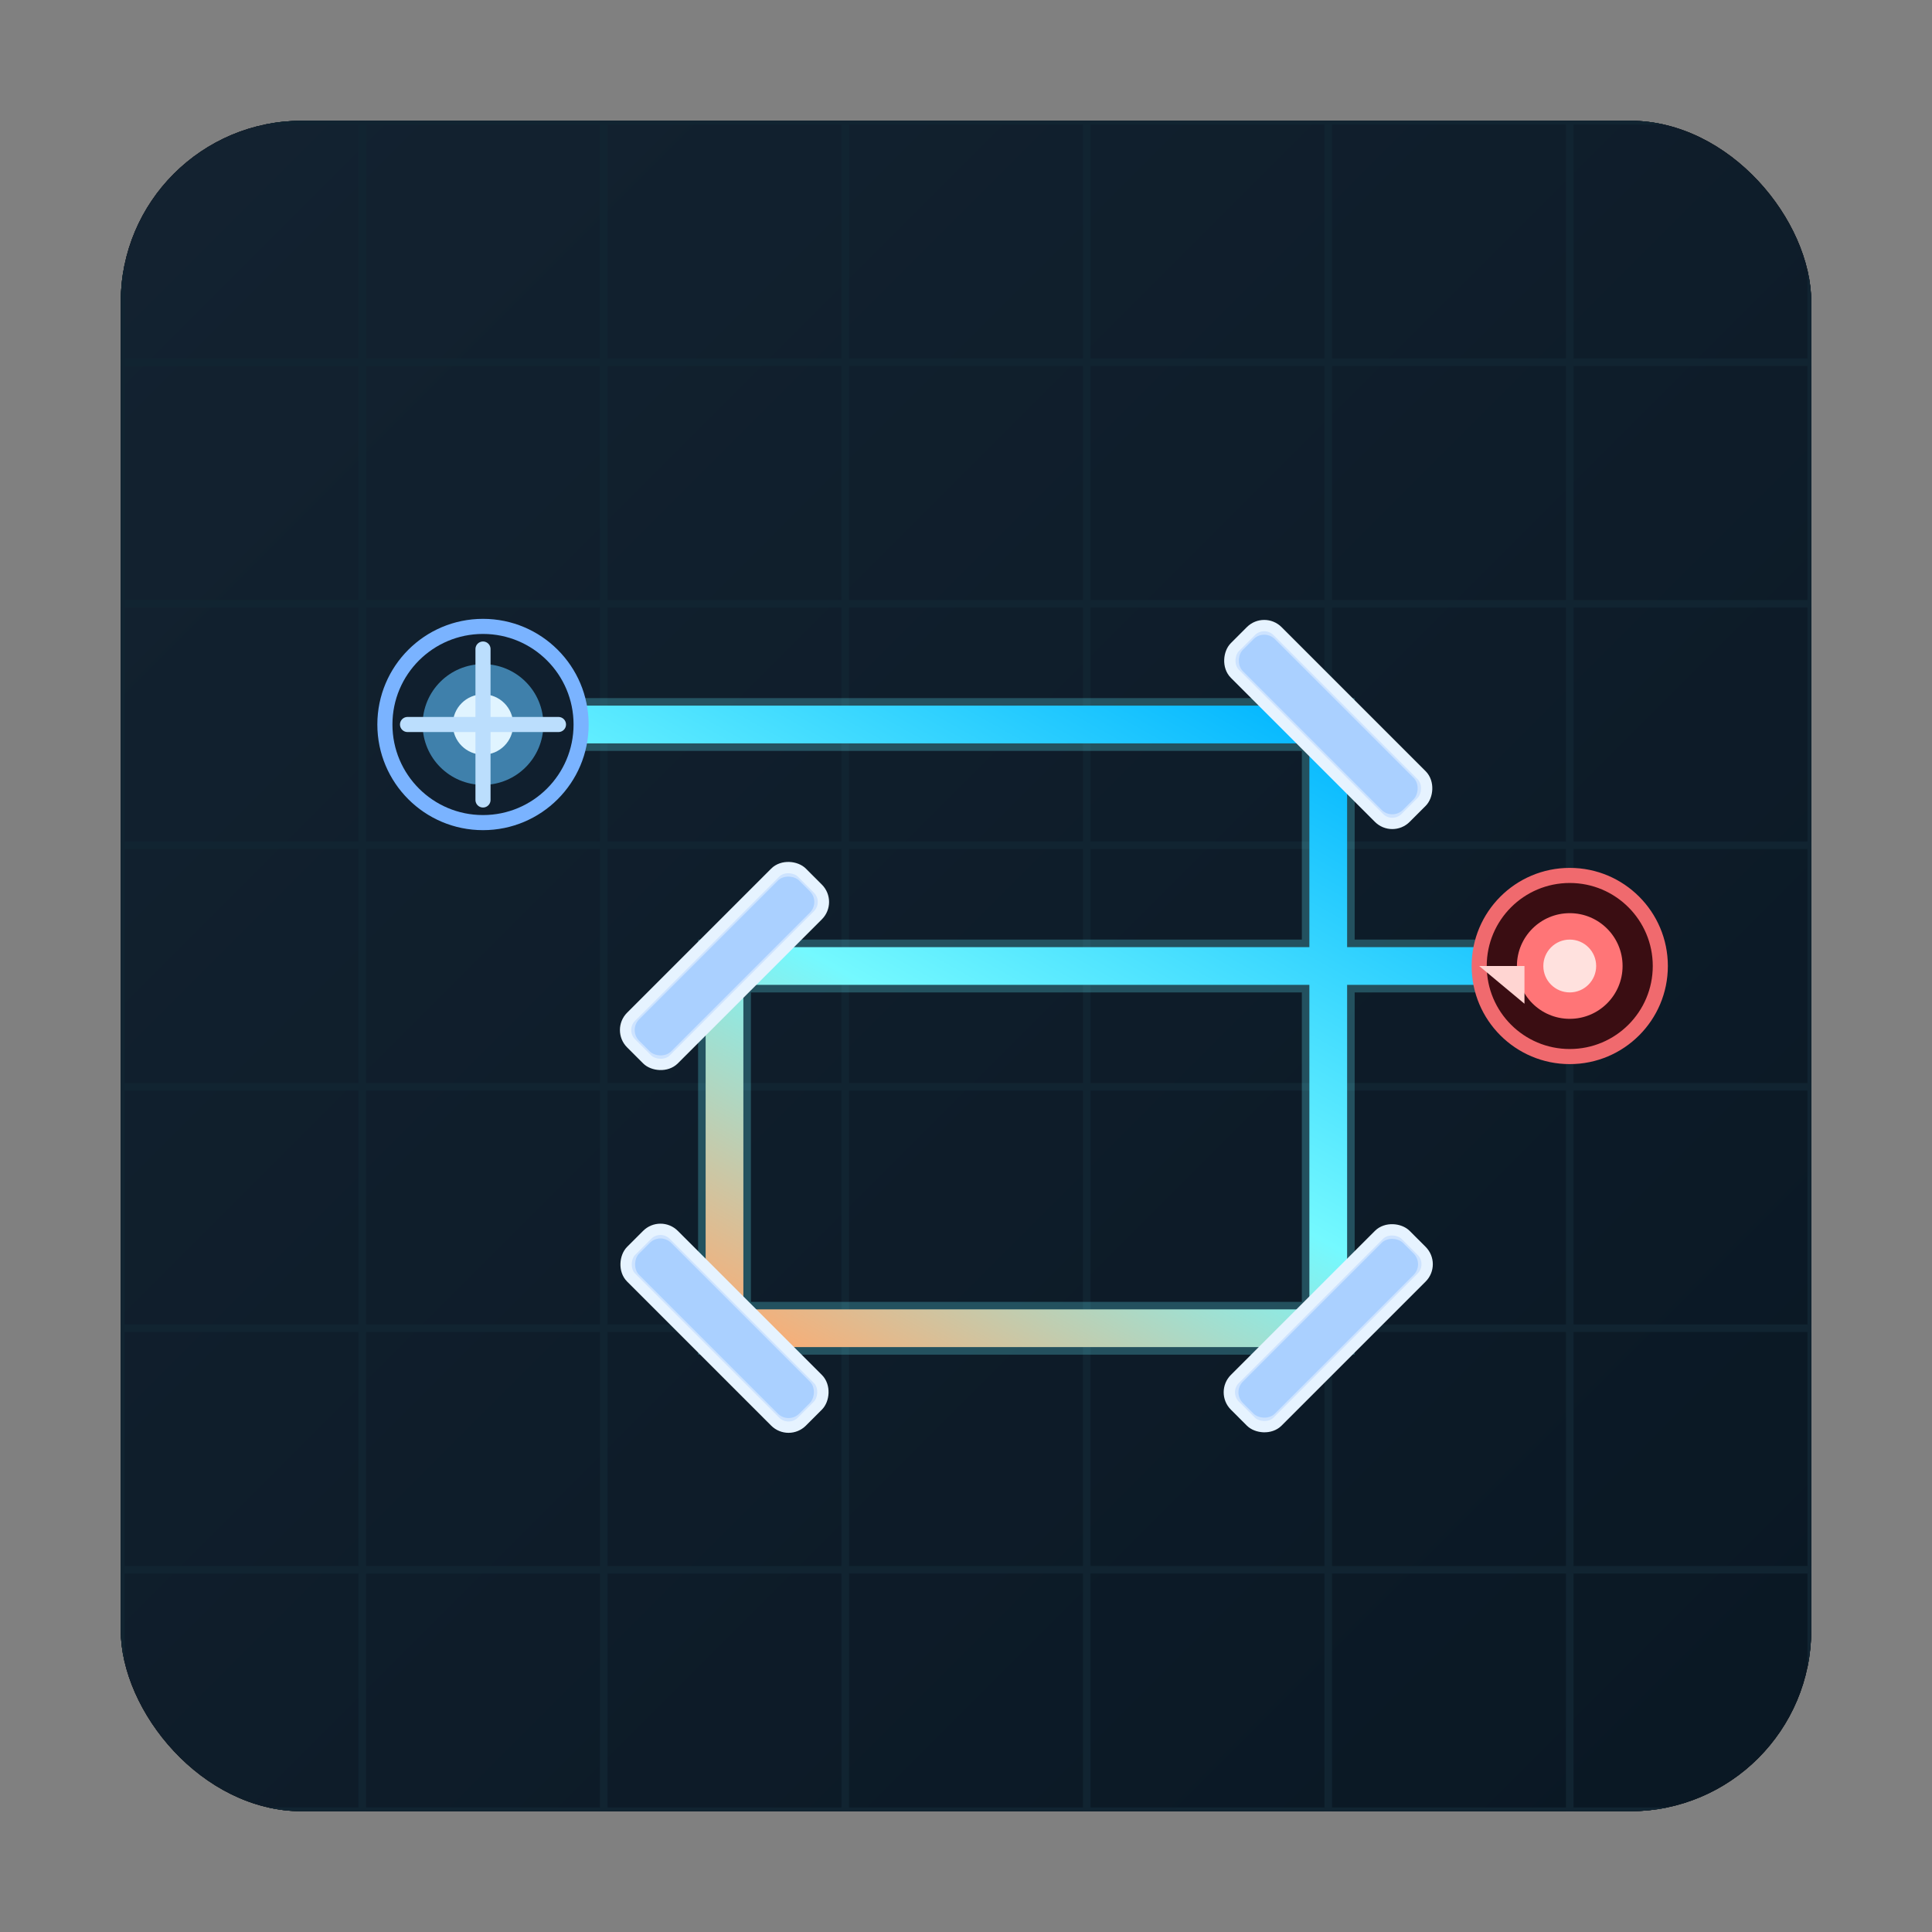 <svg xmlns="http://www.w3.org/2000/svg" viewBox="0 0 512 512">
  <rect x="0" y="0" width="512" height="512" fill="#808080" stroke="none"/>
  <defs>
    <radialGradient id="bg" cx="50%" cy="45%" r="78%">
      <stop offset="0%" stop-color="#07121d"/>
      <stop offset="55%" stop-color="#030910"/>
      <stop offset="100%" stop-color="#000205"/>
    </radialGradient>
    <linearGradient id="board" x1="0%" y1="0%" x2="100%" y2="100%">
      <stop offset="0%" stop-color="#162635"/>
      <stop offset="100%" stop-color="#0a1824"/>
    </linearGradient>
    <linearGradient id="beam" x1="10%" y1="90%" x2="90%" y2="10%">
      <stop offset="0%" stop-color="#ffa96f"/>
      <stop offset="45%" stop-color="#74f9ff"/>
      <stop offset="100%" stop-color="#00b5ff"/>
    </linearGradient>
    <clipPath id="board-clip">
      <rect x="32" y="32" width="448" height="448" rx="48"/>
    </clipPath>
  </defs>

  <g clip-path="url(#board-clip)">
    <rect width="512" height="512" fill="url(#bg)"/>
    <rect width="512" height="512" fill="#040c13" opacity="0.8"/>
    <rect width="512" height="512" fill="url(#board)" opacity="0.9"/>

    <g stroke="#112431" stroke-width="2">
      <line x1="32" y1="32" x2="480" y2="32"/>
      <line x1="32" y1="96" x2="480" y2="96"/>
      <line x1="32" y1="160" x2="480" y2="160"/>
      <line x1="32" y1="224" x2="480" y2="224"/>
      <line x1="32" y1="288" x2="480" y2="288"/>
      <line x1="32" y1="352" x2="480" y2="352"/>
      <line x1="32" y1="416" x2="480" y2="416"/>
      <line x1="32" y1="480" x2="480" y2="480"/>
      <line x1="32" y1="32" x2="32" y2="480"/>
      <line x1="96" y1="32" x2="96" y2="480"/>
      <line x1="160" y1="32" x2="160" y2="480"/>
      <line x1="224" y1="32" x2="224" y2="480"/>
      <line x1="288" y1="32" x2="288" y2="480"/>
      <line x1="352" y1="32" x2="352" y2="480"/>
      <line x1="416" y1="32" x2="416" y2="480"/>
      <line x1="480" y1="32" x2="480" y2="480"/>
    </g>

    <g fill="none" stroke-linecap="round">
      <path d="M128 192 H352 V352 H192 V256 H416" stroke="#64f0ff" stroke-width="14" opacity="0.25"/>
      <path d="M128 192 H352 V352 H192 V256 H416" stroke="url(#beam)" stroke-width="10"/>
    </g>

    <g transform="translate(352 192) rotate(45)">
      <rect x="-32" y="-8" width="64" height="16" rx="5" fill="#cde3ff" stroke="#e6f3ff" stroke-width="3"/>
      <rect x="-30" y="-6" width="60" height="12" rx="4" fill="#8fc1ff" opacity="0.55"/>
    </g>
    <g transform="translate(352 352) rotate(-45)">
      <rect x="-32" y="-8" width="64" height="16" rx="5" fill="#cde3ff" stroke="#e6f3ff" stroke-width="3"/>
      <rect x="-30" y="-6" width="60" height="12" rx="4" fill="#8fc1ff" opacity="0.55"/>
    </g>
    <g transform="translate(192 352) rotate(45)">
      <rect x="-32" y="-8" width="64" height="16" rx="5" fill="#cde3ff" stroke="#e6f3ff" stroke-width="3"/>
      <rect x="-30" y="-6" width="60" height="12" rx="4" fill="#8fc1ff" opacity="0.55"/>
    </g>
    <g transform="translate(192 256) rotate(-45)">
      <rect x="-32" y="-8" width="64" height="16" rx="5" fill="#cde3ff" stroke="#e6f3ff" stroke-width="3"/>
      <rect x="-30" y="-6" width="60" height="12" rx="4" fill="#8fc1ff" opacity="0.55"/>
    </g>

    <g transform="translate(128 192)">
      <circle r="26" fill="#101f2e" stroke="#7ab3ff" stroke-width="4"/>
      <circle r="16" fill="#5fc1ff" opacity="0.6"/>
      <circle r="8" fill="#e0f4ff"/>
      <path d="M-20 0 H20" stroke="#bbdefd" stroke-width="4" stroke-linecap="round"/>
      <path d="M0 -20 V20" stroke="#bbdefd" stroke-width="4" stroke-linecap="round"/>
    </g>

    <g transform="translate(416 256)">
      <circle r="24" fill="#3a0d12" stroke="#f06a6e" stroke-width="4"/>
      <circle r="14" fill="#ff7577"/>
      <circle r="7" fill="#ffe1de"/>
      <path d="M-12 0 L-24 0 L-12 10 Z" fill="#ffd5d2"/>
    </g>
  </g>
</svg>
